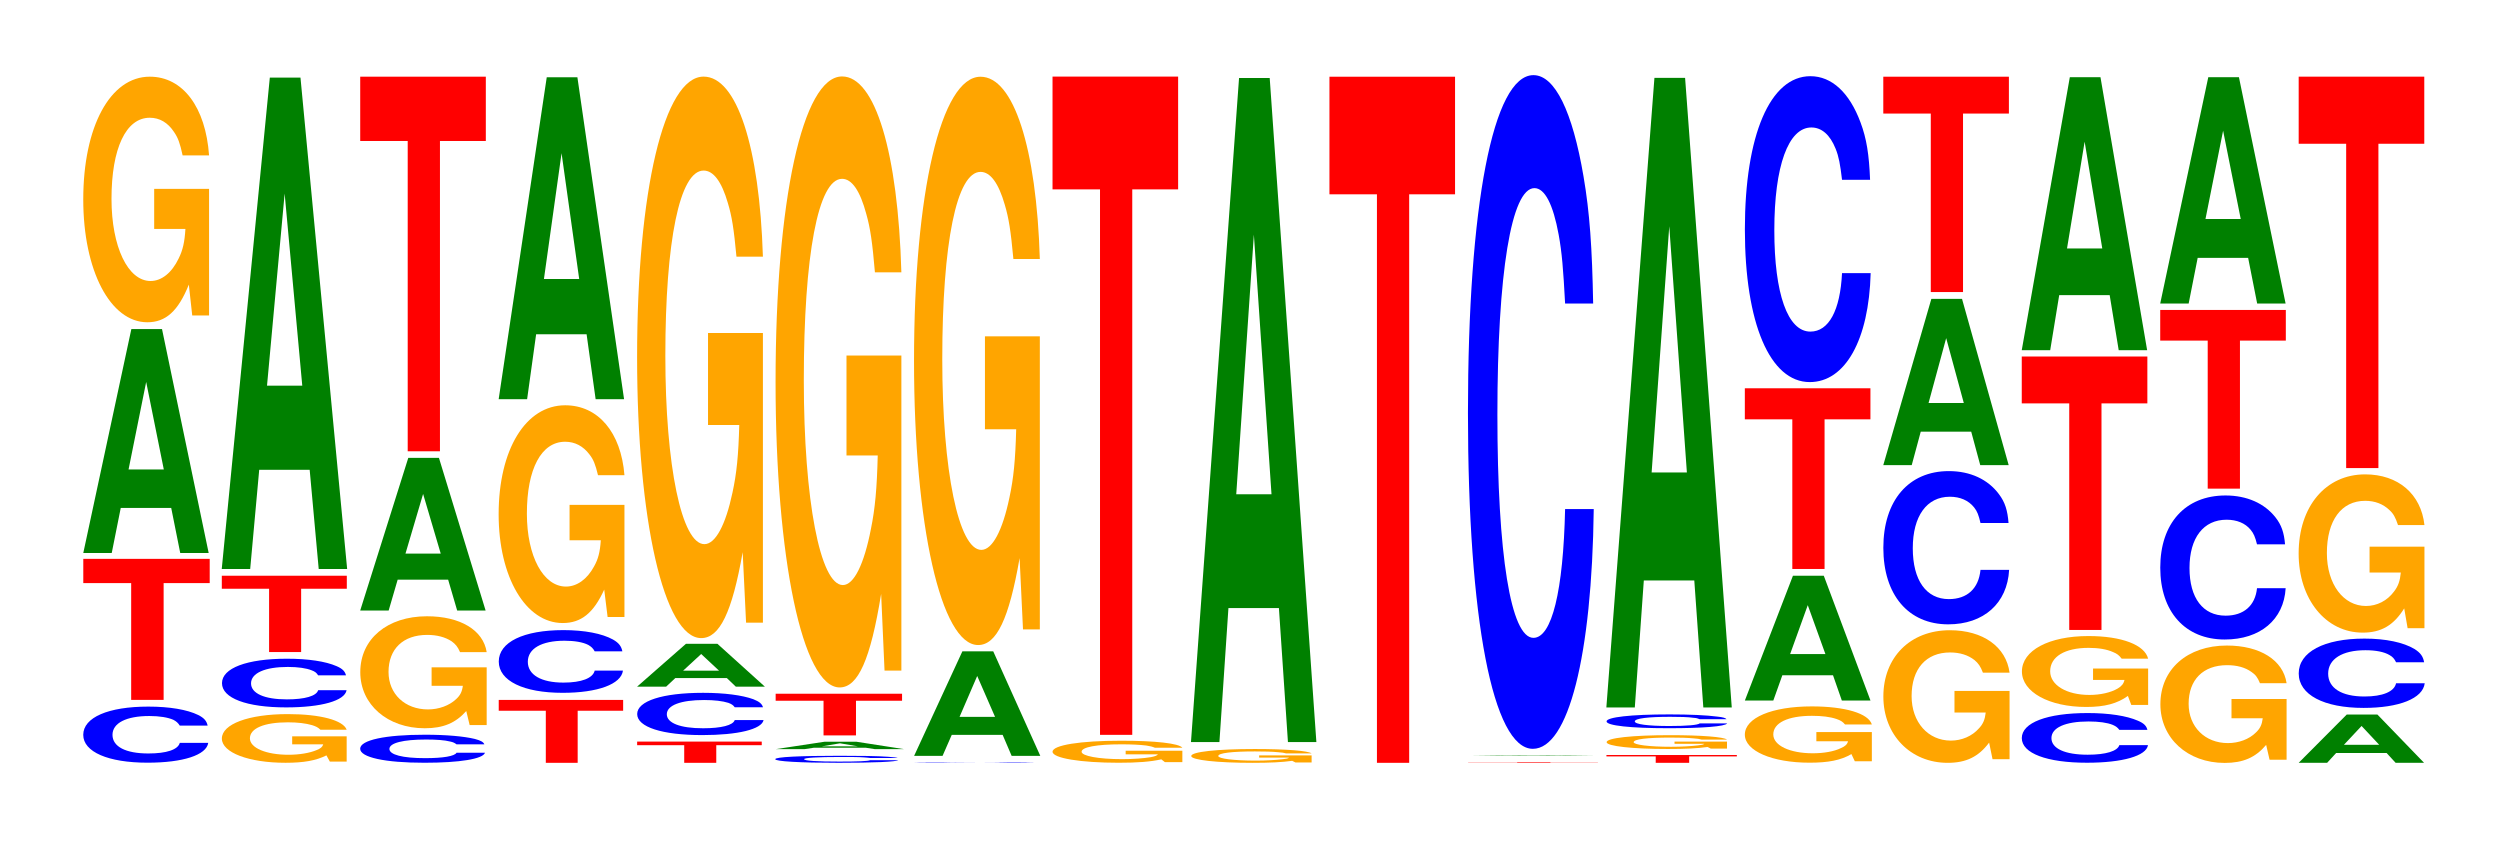 <?xml version="1.0" encoding="UTF-8"?>
<svg xmlns="http://www.w3.org/2000/svg" xmlns:xlink="http://www.w3.org/1999/xlink" width="195pt" height="66pt" viewBox="0 0 195 66" version="1.1">
<defs>
<g>
<symbol overflow="visible" id="glyph0-0">
<path style="stroke:none;" d="M 10.375 -2.766 C 10.297 -3.125 10.109 -3.359 9.641 -3.594 C 8.781 -4.016 7.406 -4.25 5.75 -4.25 C 2.625 -4.25 0.672 -3.406 0.672 -2.047 C 0.672 -0.719 2.609 0.125 5.688 0.125 C 8.453 0.125 10.281 -0.469 10.422 -1.422 L 8.203 -1.422 C 8.062 -0.891 7.172 -0.594 5.75 -0.594 C 3.984 -0.594 2.953 -1.125 2.953 -2.047 C 2.953 -2.969 4.031 -3.516 5.828 -3.516 C 6.625 -3.516 7.281 -3.406 7.703 -3.219 C 7.938 -3.094 8.062 -2.984 8.203 -2.766 Z M 10.375 -2.766 "/>
</symbol>
<symbol overflow="visible" id="glyph1-0">
<path style="stroke:none;" d="M 6.5 -9.109 L 10.094 -9.109 L 10.094 -11 L 0.234 -11 L 0.234 -9.109 L 3.969 -9.109 L 3.969 0 L 6.5 0 Z M 6.5 -9.109 "/>
</symbol>
<symbol overflow="visible" id="glyph2-0">
<path style="stroke:none;" d="M 7.234 -3.516 L 7.938 0 L 10.156 0 L 6.516 -17.469 L 4.125 -17.469 L 0.375 0 L 2.594 0 L 3.297 -3.516 Z M 6.656 -6.516 L 3.906 -6.516 L 5.281 -13.344 Z M 6.656 -6.516 "/>
</symbol>
<symbol overflow="visible" id="glyph3-0">
<path style="stroke:none;" d="M 10.422 -9.828 L 6.141 -9.828 L 6.141 -6.703 L 8.578 -6.703 C 8.516 -5.672 8.375 -5.047 8.047 -4.391 C 7.516 -3.281 6.719 -2.641 5.859 -2.641 C 4.094 -2.641 2.812 -5.297 2.812 -9.047 C 2.812 -12.984 3.938 -15.375 5.797 -15.375 C 6.562 -15.375 7.203 -15 7.688 -14.266 C 8 -13.812 8.156 -13.391 8.359 -12.438 L 10.422 -12.438 C 10.156 -16.203 8.375 -18.578 5.797 -18.578 C 2.719 -18.578 0.609 -14.703 0.609 -9 C 0.609 -3.453 2.719 0.578 5.609 0.578 C 7.047 0.578 8.016 -0.297 8.844 -2.359 L 9.109 0.047 L 10.422 0.047 Z M 10.422 -9.828 "/>
</symbol>
<symbol overflow="visible" id="glyph4-0">
<path style="stroke:none;" d="M 10.344 -1.953 L 6.094 -1.953 L 6.094 -1.328 L 8.516 -1.328 C 8.453 -1.125 8.312 -1 7.984 -0.875 C 7.469 -0.656 6.656 -0.516 5.812 -0.516 C 4.062 -0.516 2.797 -1.047 2.797 -1.797 C 2.797 -2.578 3.906 -3.047 5.766 -3.047 C 6.516 -3.047 7.156 -2.969 7.641 -2.828 C 7.938 -2.734 8.109 -2.656 8.297 -2.469 L 10.344 -2.469 C 10.078 -3.203 8.312 -3.688 5.75 -3.688 C 2.688 -3.688 0.609 -2.906 0.609 -1.781 C 0.609 -0.688 2.703 0.109 5.578 0.109 C 7 0.109 7.953 -0.062 8.766 -0.469 L 9.031 0.016 L 10.344 0.016 Z M 10.344 -1.953 "/>
</symbol>
<symbol overflow="visible" id="glyph5-0">
<path style="stroke:none;" d="M 10.344 -2.391 C 10.266 -2.703 10.078 -2.906 9.609 -3.109 C 8.75 -3.484 7.391 -3.688 5.734 -3.688 C 2.609 -3.688 0.672 -2.953 0.672 -1.781 C 0.672 -0.609 2.594 0.109 5.672 0.109 C 8.422 0.109 10.25 -0.406 10.391 -1.234 L 8.172 -1.234 C 8.047 -0.781 7.141 -0.516 5.734 -0.516 C 3.969 -0.516 2.938 -0.984 2.938 -1.766 C 2.938 -2.562 4.016 -3.047 5.812 -3.047 C 6.594 -3.047 7.25 -2.953 7.672 -2.781 C 7.922 -2.688 8.047 -2.594 8.172 -2.391 Z M 10.344 -2.391 "/>
</symbol>
<symbol overflow="visible" id="glyph6-0">
<path style="stroke:none;" d="M 6.422 -4.938 L 9.984 -4.938 L 9.984 -5.953 L 0.234 -5.953 L 0.234 -4.938 L 3.922 -4.938 L 3.922 0 L 6.422 0 Z M 6.422 -4.938 "/>
</symbol>
<symbol overflow="visible" id="glyph7-0">
<path style="stroke:none;" d="M 7.234 -7.734 L 7.938 0 L 10.156 0 L 6.516 -38.328 L 4.125 -38.328 L 0.375 0 L 2.594 0 L 3.297 -7.734 Z M 6.656 -14.297 L 3.906 -14.297 L 5.281 -29.281 Z M 6.656 -14.297 "/>
</symbol>
<symbol overflow="visible" id="glyph8-0">
<path style="stroke:none;" d="M 10.359 -1.375 C 10.281 -1.562 10.078 -1.672 9.609 -1.797 C 8.766 -2 7.391 -2.125 5.734 -2.125 C 2.609 -2.125 0.672 -1.703 0.672 -1.031 C 0.672 -0.359 2.594 0.062 5.688 0.062 C 8.422 0.062 10.266 -0.234 10.406 -0.719 L 8.188 -0.719 C 8.047 -0.453 7.156 -0.297 5.734 -0.297 C 3.984 -0.297 2.953 -0.562 2.953 -1.016 C 2.953 -1.484 4.031 -1.75 5.812 -1.75 C 6.609 -1.75 7.266 -1.703 7.688 -1.594 C 7.922 -1.547 8.047 -1.484 8.188 -1.375 Z M 10.359 -1.375 "/>
</symbol>
<symbol overflow="visible" id="glyph9-0">
<path style="stroke:none;" d="M 10.484 -4.484 L 6.188 -4.484 L 6.188 -3.047 L 8.625 -3.047 C 8.562 -2.578 8.422 -2.297 8.094 -2 C 7.562 -1.5 6.75 -1.203 5.906 -1.203 C 4.109 -1.203 2.828 -2.406 2.828 -4.125 C 2.828 -5.922 3.969 -7.016 5.844 -7.016 C 6.609 -7.016 7.25 -6.844 7.75 -6.516 C 8.047 -6.297 8.219 -6.109 8.406 -5.672 L 10.484 -5.672 C 10.219 -7.391 8.422 -8.469 5.828 -8.469 C 2.734 -8.469 0.625 -6.703 0.625 -4.109 C 0.625 -1.578 2.75 0.266 5.656 0.266 C 7.094 0.266 8.062 -0.141 8.891 -1.078 L 9.156 0.016 L 10.484 0.016 Z M 10.484 -4.484 "/>
</symbol>
<symbol overflow="visible" id="glyph10-0">
<path style="stroke:none;" d="M 7.234 -2.406 L 7.938 0 L 10.156 0 L 6.516 -11.906 L 4.125 -11.906 L 0.375 0 L 2.594 0 L 3.297 -2.406 Z M 6.656 -4.438 L 3.906 -4.438 L 5.281 -9.094 Z M 6.656 -4.438 "/>
</symbol>
<symbol overflow="visible" id="glyph11-0">
<path style="stroke:none;" d="M 6.453 -24.203 L 10.031 -24.203 L 10.031 -29.219 L 0.234 -29.219 L 0.234 -24.203 L 3.938 -24.203 L 3.938 0 L 6.453 0 Z M 6.453 -24.203 "/>
</symbol>
<symbol overflow="visible" id="glyph12-0">
<path style="stroke:none;" d="M 6.391 -4.062 L 9.938 -4.062 L 9.938 -4.906 L 0.234 -4.906 L 0.234 -4.062 L 3.906 -4.062 L 3.906 0 L 6.391 0 Z M 6.391 -4.062 "/>
</symbol>
<symbol overflow="visible" id="glyph13-0">
<path style="stroke:none;" d="M 10.312 -3.094 C 10.234 -3.484 10.047 -3.75 9.578 -4.016 C 8.734 -4.484 7.359 -4.75 5.719 -4.75 C 2.594 -4.75 0.672 -3.812 0.672 -2.297 C 0.672 -0.797 2.594 0.141 5.656 0.141 C 8.391 0.141 10.219 -0.531 10.359 -1.594 L 8.156 -1.594 C 8.016 -1 7.125 -0.656 5.719 -0.656 C 3.969 -0.656 2.938 -1.266 2.938 -2.281 C 2.938 -3.312 4.016 -3.922 5.797 -3.922 C 6.578 -3.922 7.234 -3.812 7.656 -3.594 C 7.891 -3.453 8.016 -3.344 8.156 -3.094 Z M 10.312 -3.094 "/>
</symbol>
<symbol overflow="visible" id="glyph14-0">
<path style="stroke:none;" d="M 10.422 -8.703 L 6.141 -8.703 L 6.141 -5.938 L 8.578 -5.938 C 8.516 -5.016 8.375 -4.469 8.047 -3.891 C 7.516 -2.906 6.719 -2.328 5.859 -2.328 C 4.094 -2.328 2.812 -4.688 2.812 -8.016 C 2.812 -11.516 3.938 -13.625 5.797 -13.625 C 6.562 -13.625 7.203 -13.281 7.688 -12.641 C 8 -12.25 8.156 -11.859 8.359 -11.016 L 10.422 -11.016 C 10.156 -14.359 8.375 -16.469 5.797 -16.469 C 2.719 -16.469 0.609 -13.016 0.609 -7.969 C 0.609 -3.062 2.719 0.516 5.609 0.516 C 7.047 0.516 8.016 -0.266 8.844 -2.094 L 9.109 0.047 L 10.422 0.047 Z M 10.422 -8.703 "/>
</symbol>
<symbol overflow="visible" id="glyph15-0">
<path style="stroke:none;" d="M 7.234 -5.062 L 7.938 0 L 10.156 0 L 6.516 -25.109 L 4.125 -25.109 L 0.375 0 L 2.594 0 L 3.297 -5.062 Z M 6.656 -9.375 L 3.906 -9.375 L 5.281 -19.188 Z M 6.656 -9.375 "/>
</symbol>
<symbol overflow="visible" id="glyph16-0">
<path style="stroke:none;" d="M 6.406 -1.375 L 9.953 -1.375 L 9.953 -1.656 L 0.234 -1.656 L 0.234 -1.375 L 3.906 -1.375 L 3.906 0 L 6.406 0 Z M 6.406 -1.375 "/>
</symbol>
<symbol overflow="visible" id="glyph17-0">
<path style="stroke:none;" d="M 10.484 -2.078 C 10.406 -2.344 10.203 -2.516 9.734 -2.703 C 8.875 -3.016 7.484 -3.203 5.812 -3.203 C 2.641 -3.203 0.672 -2.562 0.672 -1.547 C 0.672 -0.531 2.625 0.094 5.75 0.094 C 8.531 0.094 10.391 -0.359 10.531 -1.078 L 8.281 -1.078 C 8.156 -0.672 7.234 -0.438 5.812 -0.438 C 4.031 -0.438 2.984 -0.844 2.984 -1.531 C 2.984 -2.234 4.078 -2.641 5.891 -2.641 C 6.688 -2.641 7.344 -2.562 7.781 -2.422 C 8.031 -2.328 8.156 -2.25 8.281 -2.078 Z M 10.484 -2.078 "/>
</symbol>
<symbol overflow="visible" id="glyph18-0">
<path style="stroke:none;" d="M 7.375 -0.672 L 8.078 0 L 10.344 0 L 6.641 -3.344 L 4.188 -3.344 L 0.375 0 L 2.641 0 L 3.359 -0.672 Z M 6.766 -1.25 L 3.969 -1.25 L 5.375 -2.547 Z M 6.766 -1.25 "/>
</symbol>
<symbol overflow="visible" id="glyph19-0">
<path style="stroke:none;" d="M 10.422 -22.484 L 6.141 -22.484 L 6.141 -15.312 L 8.578 -15.312 C 8.516 -12.953 8.375 -11.531 8.047 -10.031 C 7.516 -7.516 6.719 -6.016 5.859 -6.016 C 4.094 -6.016 2.812 -12.094 2.812 -20.703 C 2.812 -29.703 3.938 -35.156 5.797 -35.156 C 6.562 -35.156 7.203 -34.297 7.688 -32.625 C 8 -31.594 8.156 -30.625 8.359 -28.438 L 10.422 -28.438 C 10.156 -37.047 8.375 -42.484 5.797 -42.484 C 2.719 -42.484 0.609 -33.609 0.609 -20.594 C 0.609 -7.906 2.719 1.312 5.609 1.312 C 7.047 1.312 8.016 -0.688 8.844 -5.391 L 9.109 0.109 L 10.422 0.109 Z M 10.422 -22.484 "/>
</symbol>
<symbol overflow="visible" id="glyph20-0">
<path style="stroke:none;" d="M 10.203 -0.359 C 10.125 -0.391 9.922 -0.422 9.469 -0.453 C 8.625 -0.516 7.281 -0.531 5.656 -0.531 C 2.578 -0.531 0.656 -0.438 0.656 -0.266 C 0.656 -0.094 2.562 0.016 5.594 0.016 C 8.297 0.016 10.109 -0.062 10.25 -0.188 L 8.062 -0.188 C 7.922 -0.109 7.047 -0.078 5.656 -0.078 C 3.922 -0.078 2.906 -0.141 2.906 -0.266 C 2.906 -0.375 3.969 -0.438 5.734 -0.438 C 6.5 -0.438 7.141 -0.438 7.562 -0.406 C 7.812 -0.391 7.922 -0.375 8.062 -0.359 Z M 10.203 -0.359 "/>
</symbol>
<symbol overflow="visible" id="glyph21-0">
<path style="stroke:none;" d="M 7.391 -0.109 L 8.094 0 L 10.375 0 L 6.656 -0.578 L 4.203 -0.578 L 0.391 0 L 2.641 0 L 3.359 -0.109 Z M 6.781 -0.219 L 3.984 -0.219 L 5.391 -0.453 Z M 6.781 -0.219 "/>
</symbol>
<symbol overflow="visible" id="glyph22-0">
<path style="stroke:none;" d="M 6.5 -2.703 L 10.094 -2.703 L 10.094 -3.25 L 0.234 -3.25 L 0.234 -2.703 L 3.969 -2.703 L 3.969 0 L 6.5 0 Z M 6.5 -2.703 "/>
</symbol>
<symbol overflow="visible" id="glyph23-0">
<path style="stroke:none;" d="M 10.422 -24.453 L 6.141 -24.453 L 6.141 -16.656 L 8.578 -16.656 C 8.516 -14.094 8.375 -12.531 8.047 -10.922 C 7.516 -8.172 6.719 -6.547 5.859 -6.547 C 4.094 -6.547 2.812 -13.156 2.812 -22.516 C 2.812 -32.312 3.938 -38.234 5.797 -38.234 C 6.562 -38.234 7.203 -37.297 7.688 -35.484 C 8 -34.375 8.156 -33.312 8.359 -30.938 L 10.422 -30.938 C 10.156 -40.297 8.375 -46.219 5.797 -46.219 C 2.719 -46.219 0.609 -36.547 0.609 -22.391 C 0.609 -8.609 2.719 1.438 5.609 1.438 C 7.047 1.438 8.016 -0.75 8.844 -5.859 L 9.109 0.125 L 10.422 0.125 Z M 10.422 -24.453 "/>
</symbol>
<symbol overflow="visible" id="glyph24-0">
<path style="stroke:none;" d="M 10.109 -0.016 C 10.031 -0.016 9.828 -0.016 9.375 -0.031 C 8.547 -0.031 7.219 -0.031 5.594 -0.031 C 2.547 -0.031 0.656 -0.031 0.656 -0.016 C 0.656 0 2.531 0 5.547 0 C 8.219 0 10.016 0 10.141 -0.016 L 7.984 -0.016 C 7.844 0 6.984 0 5.594 0 C 3.875 0 2.875 -0.016 2.875 -0.016 C 2.875 -0.016 3.922 -0.031 5.672 -0.031 C 6.438 -0.031 7.078 -0.031 7.5 -0.016 C 7.734 -0.016 7.844 -0.016 7.984 -0.016 Z M 10.109 -0.016 "/>
</symbol>
<symbol overflow="visible" id="glyph25-0">
<path style="stroke:none;" d="M 7.281 -1.641 L 7.984 0 L 10.219 0 L 6.547 -8.156 L 4.141 -8.156 L 0.375 0 L 2.594 0 L 3.312 -1.641 Z M 6.688 -3.047 L 3.922 -3.047 L 5.297 -6.234 Z M 6.688 -3.047 "/>
</symbol>
<symbol overflow="visible" id="glyph26-0">
<path style="stroke:none;" d="M 10.422 -22.75 L 6.141 -22.75 L 6.141 -15.5 L 8.578 -15.5 C 8.516 -13.109 8.375 -11.672 8.047 -10.156 C 7.516 -7.609 6.719 -6.094 5.859 -6.094 C 4.094 -6.094 2.812 -12.25 2.812 -20.953 C 2.812 -30.062 3.938 -35.578 5.797 -35.578 C 6.562 -35.578 7.203 -34.703 7.688 -33.016 C 8 -31.969 8.156 -30.984 8.359 -28.781 L 10.422 -28.781 C 10.156 -37.484 8.375 -43 5.797 -43 C 2.719 -43 0.609 -34 0.609 -20.828 C 0.609 -8.016 2.719 1.328 5.609 1.328 C 7.047 1.328 8.016 -0.703 8.844 -5.453 L 9.109 0.109 L 10.422 0.109 Z M 10.422 -22.75 "/>
</symbol>
<symbol overflow="visible" id="glyph27-0">
<path style="stroke:none;" d="M 10.766 -0.891 L 6.344 -0.891 L 6.344 -0.609 L 8.859 -0.609 C 8.797 -0.516 8.641 -0.453 8.312 -0.391 C 7.766 -0.297 6.938 -0.234 6.062 -0.234 C 4.219 -0.234 2.906 -0.484 2.906 -0.812 C 2.906 -1.172 4.078 -1.391 6 -1.391 C 6.781 -1.391 7.453 -1.359 7.953 -1.297 C 8.266 -1.25 8.438 -1.203 8.625 -1.125 L 10.766 -1.125 C 10.5 -1.469 8.641 -1.672 5.984 -1.672 C 2.797 -1.672 0.641 -1.328 0.641 -0.812 C 0.641 -0.312 2.812 0.047 5.797 0.047 C 7.281 0.047 8.281 -0.031 9.125 -0.219 L 9.406 0 L 10.766 0 Z M 10.766 -0.891 "/>
</symbol>
<symbol overflow="visible" id="glyph28-0">
<path style="stroke:none;" d="M 6.453 -42.547 L 10.031 -42.547 L 10.031 -51.344 L 0.234 -51.344 L 0.234 -42.547 L 3.938 -42.547 L 3.938 0 L 6.453 0 Z M 6.453 -42.547 "/>
</symbol>
<symbol overflow="visible" id="glyph29-0">
<path style="stroke:none;" d="M 9.984 -0.547 L 5.891 -0.547 L 5.891 -0.375 L 8.219 -0.375 C 8.156 -0.312 8.016 -0.281 7.719 -0.25 C 7.203 -0.188 6.438 -0.141 5.625 -0.141 C 3.922 -0.141 2.703 -0.297 2.703 -0.5 C 2.703 -0.734 3.781 -0.859 5.562 -0.859 C 6.297 -0.859 6.906 -0.844 7.375 -0.797 C 7.672 -0.781 7.828 -0.75 8 -0.703 L 9.984 -0.703 C 9.734 -0.906 8.016 -1.047 5.547 -1.047 C 2.594 -1.047 0.594 -0.828 0.594 -0.5 C 0.594 -0.188 2.609 0.031 5.375 0.031 C 6.75 0.031 7.688 -0.016 8.469 -0.125 L 8.719 0 L 9.984 0 Z M 9.984 -0.547 "/>
</symbol>
<symbol overflow="visible" id="glyph30-0">
<path style="stroke:none;" d="M 7.234 -10.453 L 7.938 0 L 10.156 0 L 6.516 -51.797 L 4.125 -51.797 L 0.375 0 L 2.594 0 L 3.297 -10.453 Z M 6.656 -19.328 L 3.906 -19.328 L 5.281 -39.578 Z M 6.656 -19.328 "/>
</symbol>
<symbol overflow="visible" id="glyph31-0">
<path style="stroke:none;" d="M 6.453 -44.344 L 10.031 -44.344 L 10.031 -53.516 L 0.234 -53.516 L 0.234 -44.344 L 3.938 -44.344 L 3.938 0 L 6.453 0 Z M 6.453 -44.344 "/>
</symbol>
<symbol overflow="visible" id="glyph32-0">
<path style="stroke:none;" d="M 6.672 -0.031 L 10.375 -0.031 L 10.375 -0.047 L 0.25 -0.047 L 0.25 -0.031 L 4.078 -0.031 L 4.078 0 L 6.672 0 Z M 6.672 -0.031 "/>
</symbol>
<symbol overflow="visible" id="glyph33-0">
<path style="stroke:none;" d="M 7.5 -0.016 L 8.219 0 L 10.516 0 L 6.75 -0.047 L 4.266 -0.047 L 0.391 0 L 2.672 0 L 3.406 -0.016 Z M 6.891 -0.016 L 4.047 -0.016 L 5.469 -0.031 Z M 6.891 -0.016 "/>
</symbol>
<symbol overflow="visible" id="glyph34-0">
<path style="stroke:none;" d="M 10.438 -33.156 C 10.359 -37.484 10.172 -40.234 9.688 -43.062 C 8.828 -48.141 7.453 -50.969 5.781 -50.969 C 2.641 -50.969 0.672 -40.859 0.672 -24.625 C 0.672 -8.531 2.625 1.578 5.734 1.578 C 8.5 1.578 10.344 -5.641 10.484 -17.125 L 8.25 -17.125 C 8.109 -10.734 7.219 -7.078 5.781 -7.078 C 4.016 -7.078 2.969 -13.547 2.969 -24.484 C 2.969 -35.562 4.062 -42.156 5.859 -42.156 C 6.656 -42.156 7.312 -40.922 7.75 -38.516 C 8 -37.141 8.109 -35.828 8.25 -33.156 Z M 10.438 -33.156 "/>
</symbol>
<symbol overflow="visible" id="glyph35-0">
<path style="stroke:none;" d="M 6.703 -0.5 L 10.422 -0.5 L 10.422 -0.609 L 0.25 -0.609 L 0.25 -0.5 L 4.094 -0.5 L 4.094 0 L 6.703 0 Z M 6.703 -0.5 "/>
</symbol>
<symbol overflow="visible" id="glyph36-0">
<path style="stroke:none;" d="M 10 -0.672 C 9.922 -0.766 9.734 -0.828 9.281 -0.875 C 8.453 -0.984 7.141 -1.047 5.547 -1.047 C 2.516 -1.047 0.641 -0.828 0.641 -0.5 C 0.641 -0.172 2.5 0.031 5.484 0.031 C 8.141 0.031 9.906 -0.109 10.047 -0.344 L 7.906 -0.344 C 7.766 -0.219 6.906 -0.141 5.547 -0.141 C 3.844 -0.141 2.844 -0.281 2.844 -0.5 C 2.844 -0.734 3.891 -0.859 5.609 -0.859 C 6.375 -0.859 7 -0.844 7.422 -0.781 C 7.656 -0.766 7.766 -0.734 7.906 -0.672 Z M 10 -0.672 "/>
</symbol>
<symbol overflow="visible" id="glyph37-0">
<path style="stroke:none;" d="M 7.234 -9.906 L 7.938 0 L 10.156 0 L 6.516 -49.109 L 4.125 -49.109 L 0.375 0 L 2.594 0 L 3.297 -9.906 Z M 6.656 -18.328 L 3.906 -18.328 L 5.281 -37.531 Z M 6.656 -18.328 "/>
</symbol>
<symbol overflow="visible" id="glyph38-0">
<path style="stroke:none;" d="M 10.531 -2.266 L 6.203 -2.266 L 6.203 -1.547 L 8.672 -1.547 C 8.609 -1.297 8.453 -1.156 8.125 -1.016 C 7.594 -0.75 6.781 -0.609 5.922 -0.609 C 4.125 -0.609 2.844 -1.219 2.844 -2.078 C 2.844 -2.984 3.984 -3.531 5.859 -3.531 C 6.641 -3.531 7.281 -3.453 7.781 -3.281 C 8.094 -3.172 8.25 -3.078 8.438 -2.859 L 10.531 -2.859 C 10.266 -3.719 8.453 -4.266 5.844 -4.266 C 2.734 -4.266 0.625 -3.375 0.625 -2.062 C 0.625 -0.797 2.75 0.125 5.672 0.125 C 7.125 0.125 8.109 -0.062 8.938 -0.547 L 9.203 0.016 L 10.531 0.016 Z M 10.531 -2.266 "/>
</symbol>
<symbol overflow="visible" id="glyph39-0">
<path style="stroke:none;" d="M 7.25 -1.969 L 7.938 0 L 10.172 0 L 6.531 -9.734 L 4.125 -9.734 L 0.375 0 L 2.594 0 L 3.297 -1.969 Z M 6.656 -3.625 L 3.906 -3.625 L 5.281 -7.438 Z M 6.656 -3.625 "/>
</symbol>
<symbol overflow="visible" id="glyph40-0">
<path style="stroke:none;" d="M 6.453 -11.672 L 10.031 -11.672 L 10.031 -14.094 L 0.234 -14.094 L 0.234 -11.672 L 3.938 -11.672 L 3.938 0 L 6.453 0 Z M 6.453 -11.672 "/>
</symbol>
<symbol overflow="visible" id="glyph41-0">
<path style="stroke:none;" d="M 10.438 -15.062 C 10.359 -17.016 10.172 -18.266 9.688 -19.547 C 8.828 -21.859 7.453 -23.141 5.781 -23.141 C 2.641 -23.141 0.672 -18.547 0.672 -11.188 C 0.672 -3.875 2.625 0.719 5.734 0.719 C 8.5 0.719 10.344 -2.562 10.484 -7.781 L 8.25 -7.781 C 8.109 -4.875 7.219 -3.219 5.781 -3.219 C 4.016 -3.219 2.969 -6.156 2.969 -11.125 C 2.969 -16.141 4.062 -19.141 5.859 -19.141 C 6.656 -19.141 7.312 -18.578 7.75 -17.484 C 8 -16.859 8.109 -16.266 8.25 -15.062 Z M 10.438 -15.062 "/>
</symbol>
<symbol overflow="visible" id="glyph42-0">
<path style="stroke:none;" d="M 10.469 -5.297 L 6.172 -5.297 L 6.172 -3.609 L 8.609 -3.609 C 8.547 -3.062 8.406 -2.719 8.078 -2.375 C 7.547 -1.766 6.734 -1.422 5.891 -1.422 C 4.109 -1.422 2.828 -2.859 2.828 -4.891 C 2.828 -7.016 3.953 -8.297 5.828 -8.297 C 6.594 -8.297 7.234 -8.094 7.734 -7.703 C 8.031 -7.453 8.203 -7.219 8.391 -6.719 L 10.469 -6.719 C 10.203 -8.734 8.406 -10.031 5.812 -10.031 C 2.719 -10.031 0.625 -7.922 0.625 -4.859 C 0.625 -1.875 2.734 0.312 5.641 0.312 C 7.078 0.312 8.047 -0.156 8.875 -1.266 L 9.141 0.031 L 10.469 0.031 Z M 10.469 -5.297 "/>
</symbol>
<symbol overflow="visible" id="glyph43-0">
<path style="stroke:none;" d="M 10.438 -7.547 C 10.359 -8.531 10.172 -9.156 9.688 -9.797 C 8.828 -10.953 7.453 -11.594 5.781 -11.594 C 2.641 -11.594 0.672 -9.297 0.672 -5.609 C 0.672 -1.938 2.625 0.359 5.734 0.359 C 8.5 0.359 10.344 -1.281 10.484 -3.891 L 8.25 -3.891 C 8.109 -2.438 7.219 -1.609 5.781 -1.609 C 4.016 -1.609 2.969 -3.078 2.969 -5.578 C 2.969 -8.094 4.062 -9.594 5.859 -9.594 C 6.656 -9.594 7.312 -9.312 7.75 -8.766 C 8 -8.453 8.109 -8.156 8.25 -7.547 Z M 10.438 -7.547 "/>
</symbol>
<symbol overflow="visible" id="glyph44-0">
<path style="stroke:none;" d="M 7.234 -2.609 L 7.938 0 L 10.156 0 L 6.516 -12.969 L 4.125 -12.969 L 0.375 0 L 2.594 0 L 3.297 -2.609 Z M 6.656 -4.844 L 3.906 -4.844 L 5.281 -9.906 Z M 6.656 -4.844 "/>
</symbol>
<symbol overflow="visible" id="glyph45-0">
<path style="stroke:none;" d="M 6.453 -13.922 L 10.031 -13.922 L 10.031 -16.797 L 0.234 -16.797 L 0.234 -13.922 L 3.938 -13.922 L 3.938 0 L 6.453 0 Z M 6.453 -13.922 "/>
</symbol>
<symbol overflow="visible" id="glyph46-0">
<path style="stroke:none;" d="M 10.469 -2.453 C 10.391 -2.766 10.203 -2.969 9.719 -3.172 C 8.859 -3.547 7.484 -3.766 5.812 -3.766 C 2.641 -3.766 0.672 -3.016 0.672 -1.812 C 0.672 -0.625 2.625 0.109 5.75 0.109 C 8.531 0.109 10.391 -0.422 10.516 -1.266 L 8.281 -1.266 C 8.141 -0.797 7.234 -0.516 5.812 -0.516 C 4.031 -0.516 2.984 -1 2.984 -1.812 C 2.984 -2.625 4.062 -3.109 5.875 -3.109 C 6.688 -3.109 7.344 -3.016 7.766 -2.844 C 8.016 -2.734 8.141 -2.641 8.281 -2.453 Z M 10.469 -2.453 "/>
</symbol>
<symbol overflow="visible" id="glyph47-0">
<path style="stroke:none;" d="M 10.469 -2.828 L 6.172 -2.828 L 6.172 -1.938 L 8.625 -1.938 C 8.562 -1.641 8.406 -1.453 8.094 -1.266 C 7.562 -0.953 6.75 -0.766 5.891 -0.766 C 4.109 -0.766 2.828 -1.531 2.828 -2.609 C 2.828 -3.75 3.969 -4.438 5.828 -4.438 C 6.594 -4.438 7.25 -4.328 7.734 -4.109 C 8.047 -3.984 8.203 -3.859 8.406 -3.594 L 10.469 -3.594 C 10.203 -4.672 8.406 -5.359 5.812 -5.359 C 2.719 -5.359 0.625 -4.234 0.625 -2.594 C 0.625 -1 2.734 0.172 5.641 0.172 C 7.094 0.172 8.062 -0.094 8.891 -0.688 L 9.156 0.016 L 10.469 0.016 Z M 10.469 -2.828 "/>
</symbol>
<symbol overflow="visible" id="glyph48-0">
<path style="stroke:none;" d="M 6.453 -17.672 L 10.031 -17.672 L 10.031 -21.328 L 0.234 -21.328 L 0.234 -17.672 L 3.938 -17.672 L 3.938 0 L 6.453 0 Z M 6.453 -17.672 "/>
</symbol>
<symbol overflow="visible" id="glyph49-0">
<path style="stroke:none;" d="M 7.234 -4.297 L 7.938 0 L 10.156 0 L 6.516 -21.297 L 4.125 -21.297 L 0.375 0 L 2.594 0 L 3.297 -4.297 Z M 6.656 -7.938 L 3.906 -7.938 L 5.281 -16.266 Z M 6.656 -7.938 "/>
</symbol>
<symbol overflow="visible" id="glyph50-0">
<path style="stroke:none;" d="M 10.469 -4.703 L 6.172 -4.703 L 6.172 -3.203 L 8.609 -3.203 C 8.547 -2.703 8.406 -2.406 8.078 -2.094 C 7.547 -1.562 6.734 -1.266 5.891 -1.266 C 4.109 -1.266 2.828 -2.531 2.828 -4.328 C 2.828 -6.203 3.953 -7.344 5.828 -7.344 C 6.594 -7.344 7.234 -7.172 7.734 -6.812 C 8.031 -6.609 8.203 -6.406 8.391 -5.938 L 10.469 -5.938 C 10.203 -7.734 8.406 -8.875 5.812 -8.875 C 2.719 -8.875 0.625 -7.016 0.625 -4.297 C 0.625 -1.656 2.734 0.281 5.641 0.281 C 7.078 0.281 8.047 -0.141 8.875 -1.125 L 9.141 0.031 L 10.469 0.031 Z M 10.469 -4.703 "/>
</symbol>
<symbol overflow="visible" id="glyph51-0">
<path style="stroke:none;" d="M 10.406 -7.078 C 10.328 -8 10.125 -8.594 9.656 -9.188 C 8.797 -10.281 7.422 -10.891 5.766 -10.891 C 2.625 -10.891 0.672 -8.719 0.672 -5.266 C 0.672 -1.828 2.609 0.344 5.703 0.344 C 8.469 0.344 10.312 -1.203 10.453 -3.656 L 8.219 -3.656 C 8.078 -2.297 7.188 -1.516 5.766 -1.516 C 4 -1.516 2.953 -2.891 2.953 -5.234 C 2.953 -7.594 4.047 -9 5.844 -9 C 6.641 -9 7.297 -8.734 7.719 -8.219 C 7.953 -7.938 8.078 -7.656 8.219 -7.078 Z M 10.406 -7.078 "/>
</symbol>
<symbol overflow="visible" id="glyph52-0">
<path style="stroke:none;" d="M 6.453 -11.547 L 10.031 -11.547 L 10.031 -13.938 L 0.234 -13.938 L 0.234 -11.547 L 3.938 -11.547 L 3.938 0 L 6.453 0 Z M 6.453 -11.547 "/>
</symbol>
<symbol overflow="visible" id="glyph53-0">
<path style="stroke:none;" d="M 7.234 -3.562 L 7.938 0 L 10.156 0 L 6.516 -17.656 L 4.125 -17.656 L 0.375 0 L 2.594 0 L 3.297 -3.562 Z M 6.656 -6.594 L 3.906 -6.594 L 5.281 -13.484 Z M 6.656 -6.594 "/>
</symbol>
<symbol overflow="visible" id="glyph54-0">
<path style="stroke:none;" d="M 7.234 -0.766 L 7.938 0 L 10.156 0 L 6.516 -3.766 L 4.125 -3.766 L 0.375 0 L 2.594 0 L 3.297 -0.766 Z M 6.656 -1.406 L 3.906 -1.406 L 5.281 -2.875 Z M 6.656 -1.406 "/>
</symbol>
<symbol overflow="visible" id="glyph55-0">
<path style="stroke:none;" d="M 10.453 -3.406 C 10.375 -3.859 10.172 -4.141 9.703 -4.438 C 8.844 -4.953 7.469 -5.25 5.797 -5.25 C 2.641 -5.25 0.672 -4.203 0.672 -2.531 C 0.672 -0.875 2.625 0.156 5.734 0.156 C 8.5 0.156 10.359 -0.578 10.5 -1.766 L 8.266 -1.766 C 8.125 -1.109 7.219 -0.734 5.797 -0.734 C 4.016 -0.734 2.969 -1.391 2.969 -2.516 C 2.969 -3.656 4.062 -4.344 5.875 -4.344 C 6.672 -4.344 7.328 -4.219 7.75 -3.969 C 8 -3.828 8.125 -3.688 8.266 -3.406 Z M 10.453 -3.406 "/>
</symbol>
<symbol overflow="visible" id="glyph56-0">
<path style="stroke:none;" d="M 10.422 -6.328 L 6.141 -6.328 L 6.141 -4.312 L 8.578 -4.312 C 8.516 -3.656 8.375 -3.25 8.047 -2.828 C 7.516 -2.109 6.719 -1.703 5.859 -1.703 C 4.094 -1.703 2.812 -3.406 2.812 -5.828 C 2.812 -8.375 3.938 -9.906 5.797 -9.906 C 6.562 -9.906 7.203 -9.656 7.688 -9.188 C 8 -8.906 8.156 -8.625 8.359 -8.016 L 10.422 -8.016 C 10.156 -10.438 8.375 -11.969 5.797 -11.969 C 2.719 -11.969 0.609 -9.469 0.609 -5.797 C 0.609 -2.234 2.719 0.375 5.609 0.375 C 7.047 0.375 8.016 -0.188 8.844 -1.516 L 9.109 0.031 L 10.422 0.031 Z M 10.422 -6.328 "/>
</symbol>
<symbol overflow="visible" id="glyph57-0">
<path style="stroke:none;" d="M 6.453 -25.297 L 10.031 -25.297 L 10.031 -30.531 L 0.234 -30.531 L 0.234 -25.297 L 3.938 -25.297 L 3.938 0 L 6.453 0 Z M 6.453 -25.297 "/>
</symbol>
</g>
<clipPath id="clip1">
  <path d="M 0 66 L 0 0 L 194.879 0 L 194.879 66 Z M 0 66 "/>
</clipPath>
</defs>
<g id="surface1">
<g clip-path="url(#clip1)" clip-rule="nonzero">
<g style="fill:rgb(0%,0%,100%);fill-opacity:1;">
  <use xlink:href="#glyph0-0" x="5.821" y="59.365"/>
</g>
<g style="fill:rgb(100%,0%,0%);fill-opacity:1;">
  <use xlink:href="#glyph1-0" x="6.263" y="54.591"/>
</g>
<g style="fill:rgb(0%,50.194%,0%);fill-opacity:1;">
  <use xlink:href="#glyph2-0" x="6.121" y="43.136"/>
</g>
<g style="fill:rgb(100%,64.647%,0%);fill-opacity:1;">
  <use xlink:href="#glyph3-0" x="5.885" y="24.559"/>
</g>
<g style="fill:rgb(100%,64.647%,0%);fill-opacity:1;">
  <use xlink:href="#glyph4-0" x="16.696" y="59.388"/>
</g>
<g style="fill:rgb(0%,0%,100%);fill-opacity:1;">
  <use xlink:href="#glyph5-0" x="16.643" y="55.068"/>
</g>
<g style="fill:rgb(100%,0%,0%);fill-opacity:1;">
  <use xlink:href="#glyph6-0" x="17.067" y="50.86"/>
</g>
<g style="fill:rgb(0%,50.194%,0%);fill-opacity:1;">
  <use xlink:href="#glyph7-0" x="16.921" y="44.38"/>
</g>
<g style="fill:rgb(0%,0%,100%);fill-opacity:1;">
  <use xlink:href="#glyph8-0" x="27.421" y="59.433"/>
</g>
<g style="fill:rgb(100%,64.647%,0%);fill-opacity:1;">
  <use xlink:href="#glyph9-0" x="27.477" y="56.538"/>
</g>
<g style="fill:rgb(0%,50.194%,0%);fill-opacity:1;">
  <use xlink:href="#glyph10-0" x="27.721" y="47.62"/>
</g>
<g style="fill:rgb(100%,0%,0%);fill-opacity:1;">
  <use xlink:href="#glyph11-0" x="27.863" y="35.2"/>
</g>
<g style="fill:rgb(100%,0%,0%);fill-opacity:1;">
  <use xlink:href="#glyph12-0" x="38.667" y="59.5"/>
</g>
<g style="fill:rgb(0%,0%,100%);fill-opacity:1;">
  <use xlink:href="#glyph13-0" x="38.232" y="53.899"/>
</g>
<g style="fill:rgb(100%,64.647%,0%);fill-opacity:1;">
  <use xlink:href="#glyph14-0" x="38.285" y="48.081"/>
</g>
<g style="fill:rgb(0%,50.194%,0%);fill-opacity:1;">
  <use xlink:href="#glyph15-0" x="38.521" y="31.136"/>
</g>
<g style="fill:rgb(100%,0%,0%);fill-opacity:1;">
  <use xlink:href="#glyph16-0" x="49.463" y="59.5"/>
</g>
<g style="fill:rgb(0%,0%,100%);fill-opacity:1;">
  <use xlink:href="#glyph17-0" x="49.028" y="57.243"/>
</g>
<g style="fill:rgb(0%,50.194%,0%);fill-opacity:1;">
  <use xlink:href="#glyph18-0" x="49.317" y="53.56"/>
</g>
<g style="fill:rgb(100%,64.647%,0%);fill-opacity:1;">
  <use xlink:href="#glyph19-0" x="49.085" y="48.46"/>
</g>
<g style="fill:rgb(0%,0%,100%);fill-opacity:1;">
  <use xlink:href="#glyph20-0" x="59.813" y="59.482"/>
</g>
<g style="fill:rgb(0%,50.194%,0%);fill-opacity:1;">
  <use xlink:href="#glyph21-0" x="60.128" y="58.431"/>
</g>
<g style="fill:rgb(100%,0%,0%);fill-opacity:1;">
  <use xlink:href="#glyph22-0" x="60.267" y="57.361"/>
</g>
<g style="fill:rgb(100%,64.647%,0%);fill-opacity:1;">
  <use xlink:href="#glyph23-0" x="59.885" y="52.182"/>
</g>
<g style="fill:rgb(0%,0%,100%);fill-opacity:1;">
  <use xlink:href="#glyph24-0" x="70.628" y="59.5"/>
</g>
<g style="fill:rgb(0%,50.194%,0%);fill-opacity:1;">
  <use xlink:href="#glyph25-0" x="70.925" y="58.96"/>
</g>
<g style="fill:rgb(100%,64.647%,0%);fill-opacity:1;">
  <use xlink:href="#glyph26-0" x="70.685" y="48.985"/>
</g>
<g style="fill:rgb(100%,64.647%,0%);fill-opacity:1;">
  <use xlink:href="#glyph27-0" x="81.458" y="59.448"/>
</g>
<g style="fill:rgb(100%,0%,0%);fill-opacity:1;">
  <use xlink:href="#glyph28-0" x="81.863" y="57.318"/>
</g>
<g style="fill:rgb(100%,64.647%,0%);fill-opacity:1;">
  <use xlink:href="#glyph29-0" x="92.322" y="59.47"/>
</g>
<g style="fill:rgb(0%,50.194%,0%);fill-opacity:1;">
  <use xlink:href="#glyph30-0" x="92.521" y="57.88"/>
</g>
<g style="fill:rgb(100%,0%,0%);fill-opacity:1;">
  <use xlink:href="#glyph31-0" x="103.463" y="59.5"/>
</g>
<g style="fill:rgb(100%,0%,0%);fill-opacity:1;">
  <use xlink:href="#glyph32-0" x="114.263" y="59.5"/>
</g>
<g style="fill:rgb(0%,50.194%,0%);fill-opacity:1;">
  <use xlink:href="#glyph33-0" x="114.125" y="58.955"/>
</g>
<g style="fill:rgb(0%,0%,100%);fill-opacity:1;">
  <use xlink:href="#glyph34-0" x="113.828" y="56.83"/>
</g>
<g style="fill:rgb(100%,0%,0%);fill-opacity:1;">
  <use xlink:href="#glyph35-0" x="125.052" y="59.5"/>
</g>
<g style="fill:rgb(100%,64.647%,0%);fill-opacity:1;">
  <use xlink:href="#glyph29-0" x="124.722" y="58.39"/>
</g>
<g style="fill:rgb(0%,0%,100%);fill-opacity:1;">
  <use xlink:href="#glyph36-0" x="124.67" y="56.77"/>
</g>
<g style="fill:rgb(0%,50.194%,0%);fill-opacity:1;">
  <use xlink:href="#glyph37-0" x="124.921" y="55.18"/>
</g>
<g style="fill:rgb(100%,64.647%,0%);fill-opacity:1;">
  <use xlink:href="#glyph38-0" x="135.473" y="59.365"/>
</g>
<g style="fill:rgb(0%,50.194%,0%);fill-opacity:1;">
  <use xlink:href="#glyph39-0" x="135.725" y="54.64"/>
</g>
<g style="fill:rgb(100%,0%,0%);fill-opacity:1;">
  <use xlink:href="#glyph40-0" x="135.863" y="44.38"/>
</g>
<g style="fill:rgb(0%,0%,100%);fill-opacity:1;">
  <use xlink:href="#glyph41-0" x="135.428" y="29.084"/>
</g>
<g style="fill:rgb(100%,64.647%,0%);fill-opacity:1;">
  <use xlink:href="#glyph42-0" x="146.277" y="59.189"/>
</g>
<g style="fill:rgb(0%,0%,100%);fill-opacity:1;">
  <use xlink:href="#glyph43-0" x="146.228" y="48.34"/>
</g>
<g style="fill:rgb(0%,50.194%,0%);fill-opacity:1;">
  <use xlink:href="#glyph44-0" x="146.521" y="36.28"/>
</g>
<g style="fill:rgb(100%,0%,0%);fill-opacity:1;">
  <use xlink:href="#glyph45-0" x="146.663" y="22.78"/>
</g>
<g style="fill:rgb(0%,0%,100%);fill-opacity:1;">
  <use xlink:href="#glyph46-0" x="157.028" y="59.384"/>
</g>
<g style="fill:rgb(100%,64.647%,0%);fill-opacity:1;">
  <use xlink:href="#glyph47-0" x="157.085" y="54.971"/>
</g>
<g style="fill:rgb(100%,0%,0%);fill-opacity:1;">
  <use xlink:href="#glyph48-0" x="157.463" y="49.136"/>
</g>
<g style="fill:rgb(0%,50.194%,0%);fill-opacity:1;">
  <use xlink:href="#glyph49-0" x="157.321" y="27.318"/>
</g>
<g style="fill:rgb(100%,64.647%,0%);fill-opacity:1;">
  <use xlink:href="#glyph50-0" x="167.885" y="59.227"/>
</g>
<g style="fill:rgb(0%,0%,100%);fill-opacity:1;">
  <use xlink:href="#glyph51-0" x="167.828" y="49.538"/>
</g>
<g style="fill:rgb(100%,0%,0%);fill-opacity:1;">
  <use xlink:href="#glyph52-0" x="168.263" y="38.114"/>
</g>
<g style="fill:rgb(0%,50.194%,0%);fill-opacity:1;">
  <use xlink:href="#glyph53-0" x="168.121" y="23.678"/>
</g>
<g style="fill:rgb(0%,50.194%,0%);fill-opacity:1;">
  <use xlink:href="#glyph54-0" x="178.921" y="59.5"/>
</g>
<g style="fill:rgb(0%,0%,100%);fill-opacity:1;">
  <use xlink:href="#glyph55-0" x="178.628" y="55.061"/>
</g>
<g style="fill:rgb(100%,64.647%,0%);fill-opacity:1;">
  <use xlink:href="#glyph56-0" x="178.685" y="48.97"/>
</g>
<g style="fill:rgb(100%,0%,0%);fill-opacity:1;">
  <use xlink:href="#glyph57-0" x="179.063" y="36.51"/>
</g>
</g>
</g>
</svg>
